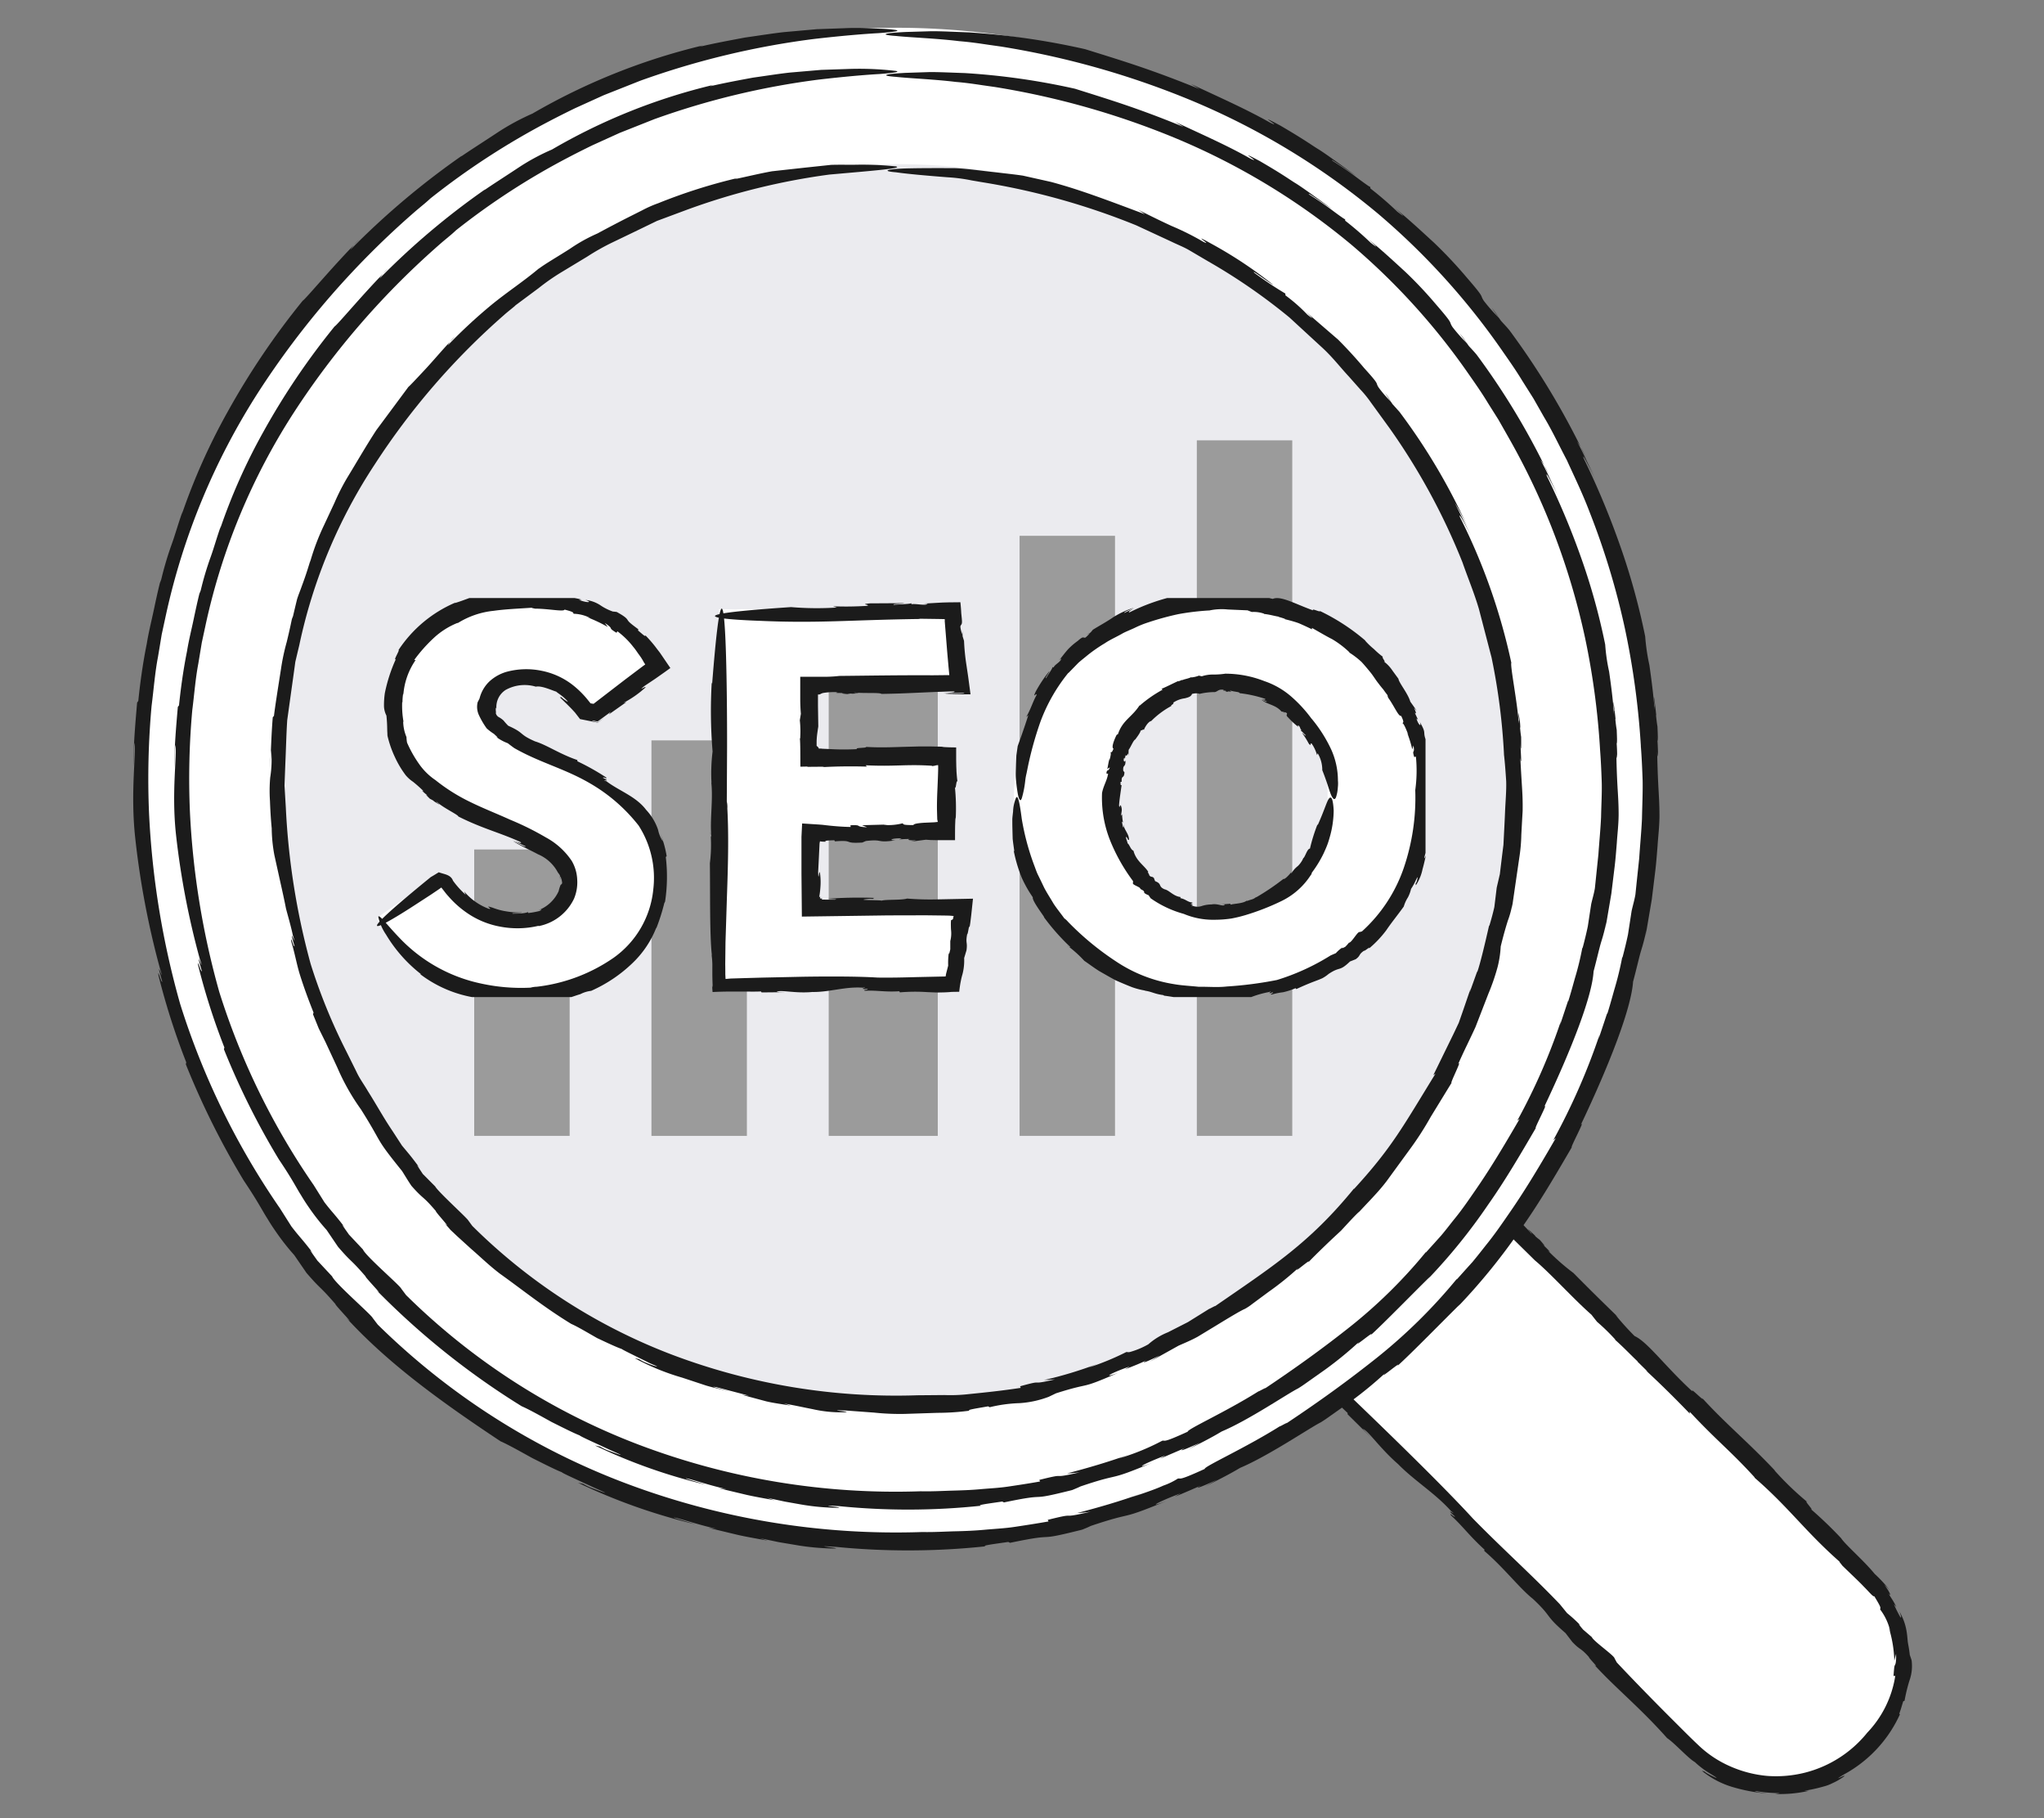 <svg xmlns="http://www.w3.org/2000/svg" xmlns:xlink="http://www.w3.org/1999/xlink" width="153.43" height="136.43" viewBox="0 0 153.43 136.43">
  <rect x="0" y="0" width="153.43" height="136.43" fill="#808080" stroke="none"/>
  <defs>
    <clipPath id="clip-path">
      <rect id="長方形_1174" data-name="長方形 1174" width="133.555" height="132.627" fill="none"/>
    </clipPath>
    <clipPath id="clip-path-2">
      <rect id="長方形_1173" data-name="長方形 1173" width="78.864" height="29.943" fill="none"/>
    </clipPath>
  </defs>
  <g id="グループ_737" data-name="グループ 737" transform="translate(-1082 -3544.5)">
    <rect id="長方形_1206" data-name="長方形 1206" width="153.43" height="136.43" transform="translate(1082 3544.5)" fill="none"/>
    <g id="グループ_736" data-name="グループ 736" transform="translate(1092 3546.5)">
      <g id="グループ_690" data-name="グループ 690" transform="translate(0)" clip-path="url(#clip-path)">
        <path id="パス_5714" data-name="パス 5714" d="M84.912,84h0a9.21,9.21,0,0,1,13.026,0l46.316,46.316a9.211,9.211,0,0,1-13.026,13.026L84.912,97.023a9.21,9.21,0,0,1,0-13.026" transform="translate(-14.276 -14.117)" fill="#fff"/>
        <path id="パス_5715" data-name="パス 5715" d="M112.321,94.819l.316.369c.007-.017-.069-.115-.316-.369" transform="translate(-19.503 -16.464)" fill="#1b1b1b"/>
        <path id="パス_5716" data-name="パス 5716" d="M106.178,121.877l-.088-.075a.589.589,0,0,0,.088.075" transform="translate(-18.421 -21.15)" fill="#1b1b1b"/>
        <path id="パス_5717" data-name="パス 5717" d="M127.318,112.036l-.018-.018-.1-.082Z" transform="translate(-22.088 -19.436)" fill="#1b1b1b"/>
        <path id="パス_5718" data-name="パス 5718" d="M101.979,89.115c4.557,4.623,5.648,5.968,10.458,10.674,2.259,2.28,4.71,4.672,6.944,6.875,1.151.954,2.914,2.911,4.243,4.074l.427.539a14.978,14.978,0,0,1,1.382,1.348l-.043-.011c.683.6,1.382,1.348,1.721,1.645l-.043-.011.787.772-.158-.111c1.164,1.073,2.319,2.223,3.315,3.259l-.017-.152c2.1,2.248,3.03,2.9,4.9,4.952l-.043-.011c2.657,2.3,3.795,4.038,6.518,6.422-.34-.3.1.171.059.162.584.576,1.247,1.186,1.647,1.611.433.431.688.772.786.721.6.979.435.828.439.992a4.244,4.244,0,0,1,.775,1.707,3.114,3.114,0,0,0-.14-.388,9.183,9.183,0,0,1,.427,2.522l.131-.515c.021.695-.051.78-.091.859s-.05.151-.1.8h.131a7.908,7.908,0,0,1-2.1,4.257,8.771,8.771,0,0,1-4.67,3,8.906,8.906,0,0,1-2.843.246,8.8,8.8,0,0,1-2.768-.714,8.151,8.151,0,0,1-2.372-1.569c-.714-.671-1.427-1.4-2.125-2.093-1.4-1.4-2.749-2.783-4.025-4.139l-.164-.3c0-.2-1.6-1.3-1.708-1.6l-.659-.567c-.154-.19-.5-.572-.17-.289a11.072,11.072,0,0,0-1.03-.945l-.545-.67c-2.186-2.282-4.205-4.062-6.532-6.437-2.7-2.952-8.129-8.15-11.26-11.145-4.455-4.155-9.064-9.562-13.642-13.8a3.5,3.5,0,0,0-.541-.483l-4.019-4.048s-.068-.074-.191-.212-.319-.323-.513-.594A8.743,8.743,0,0,1,82.7,90.1a9.088,9.088,0,0,1,.709-3.253,10.226,10.226,0,0,1,1.211-2.125c.337-.459.487-.71.306-.637a5.334,5.334,0,0,0-1.506,1.445A9.018,9.018,0,0,0,81.636,91.1l-.038-.147a8.7,8.7,0,0,0,3.2,6.692,26.057,26.057,0,0,0,2.273,2.388L87.015,100c1.45,1.244,2.688,2.86,4.079,4.066a1.284,1.284,0,0,1-.426-.326,21.579,21.579,0,0,1,2.278,2.341c2.28,2.239,5.4,5.428,6.97,6.751l-.121-.077c.909.74,1.08,1.055,2.045,1.935.04.06.1.131.085.125.983.816,2.636,2.61,3.4,3.3l0,.1,1.8,1.778-.657-.68c.374.088,1.264,1.444,2.654,2.648,1.2,1.232,2.76,2.166,3.952,3.5.669.535-.639-.421.312.427-.045.1-.467-.374-.3-.083.918.848,1.372,1.525,2.511,2.563l-.014.1c1.527,1.314,2.6,2.757,3.651,3.6,1.513,1.416.81,1.154,2.449,2.567l.515.672c.64.665.564.371,1.249,1.133-.094,0,.875.954.4.577,1.561,1.716,3.436,3.216,5.462,5.5.56.37,1.584,1.519,2.084,1.8a6.639,6.639,0,0,0,1.149.865c.493.3.781.5-.05.081-.142-.073-.385-.217-.352-.232l-.225-.064a6.581,6.581,0,0,0,2.343,1.231,12.536,12.536,0,0,0,2.581.478c-.545-.074-1.263-.194-.773-.172a10.027,10.027,0,0,0,1.7.138,2.794,2.794,0,0,1-.357.065,9.654,9.654,0,0,0,2.553-.238l-.362,0a12.123,12.123,0,0,0,1.464-.323,3.15,3.15,0,0,0,.667-.253,4.531,4.531,0,0,0,.792-.453c.518-.377-1.077.493.047-.19a9.7,9.7,0,0,0,4.229-4.55c-.087.073-.065-.021,0-.2s.144-.463.232-.745l.1-.04a12.556,12.556,0,0,1,.367-1.513,3.2,3.2,0,0,0,.158-1.544,2,2,0,0,1,.06.2c-.055-.2-.13-.4-.194-.6-.05-.507-.137-.82-.157-1.052s-.033-.377-.055-.526a4.3,4.3,0,0,0-.567-1.666c.167.413.15.53.065.409a9.515,9.515,0,0,1-.48-.959l.188.215c-.258-.546-.416-.687-.6-1.043.2.3.231.081-.307-.633a5.424,5.424,0,0,1,.424.437,9.614,9.614,0,0,0-1.145-1.248c-.807-.992-2.238-2.225-2.514-2.673a30.5,30.5,0,0,0-2.319-2.223c.426.317-.573-.722-.219-.495a22.417,22.417,0,0,1-2.5-2.412l.114.1c-2.027-2.159-3.67-3.488-5.468-5.447.018.153-.937-.876-.778-.545-2.028-1.858-3.367-3.719-4.336-4.153a20.712,20.712,0,0,1-1.428-1.581l.225.2c-1.678-1.635-2.162-2.113-3.386-3.349a16.954,16.954,0,0,1-1.931-1.692c.4.307-.054-.134-.465-.545.27.255.37.319-.137-.255a4,4,0,0,1-.336-.272c0-.008-.019-.033,0-.027-.7-.669-.6-.535-.288-.209-.024-.008-.007.028.078.14-.65-.777-1.992-1.983-1.994-2.154-2.085-2.046-3.649-3.435-5.4-5.122-.15-.237.291.126.807.609l-1.235-1.2c.073-.052.736.664,1.125,1.027-1.351-1.554-3.095-2.892-4.7-4.688l-.4-.3-.093-.11a3.722,3.722,0,0,1-.7-.559c-.186-.3.143-.109-.7-.949-.613-.719-1.92-1.868-2.822-2.71.461.479.278.358.057.174-.423-.42-.612-.716-.96-1.019l.033-.114c.1.236-1.176-1.026-1.362-1.152-.186-.294.7.607.847.671l-2.545-2.525c-.958-.846.094.233-.4-.133a15.648,15.648,0,0,0-2.782-2.239l.313.292A11.371,11.371,0,0,0,91.661,81.1a8.915,8.915,0,0,0-4.481,1.238A7.435,7.435,0,0,0,85.3,83.911c-.659.788-.523.842-.064.487a13.476,13.476,0,0,1,1.985-1.272c.372-.2.739-.325,1-.434l.437-.138a8.956,8.956,0,0,1,6.936.783,5.705,5.705,0,0,1,.721.46,6.014,6.014,0,0,1,.69.547c.455.385.963.9,1.478,1.385l3.5,3.385" transform="translate(-14.169 -14.082)" fill="#1b1b1b"/>
        <path id="パス_5719" data-name="パス 5719" d="M57.355.1A56.8,56.8,0,1,1,.554,56.9,56.8,56.8,0,0,1,57.355.1" transform="translate(-0.096 -0.017)" fill="#fff"/>
        <path id="パス_5720" data-name="パス 5720" d="M123.4,25.538l.54.75a5.24,5.24,0,0,0-.54-.75" transform="translate(-21.428 -4.434)" fill="#1b1b1b"/>
        <path id="パス_5721" data-name="パス 5721" d="M2.423,50.46c.017-.07.036-.15.051-.213-.039.15-.05.2-.051.213" transform="translate(-0.421 -8.725)" fill="#1b1b1b"/>
        <path id="パス_5722" data-name="パス 5722" d="M136.955,65.545c0-.02,0-.034,0-.048-.007-.075-.008-.166-.02-.233.013.093.013.188.021.281" transform="translate(-23.777 -11.332)" fill="#1b1b1b"/>
        <path id="パス_5723" data-name="パス 5723" d="M93.387,14.011a53.315,53.315,0,0,1,9.248,10.145c.555.8,1.12,1.588,1.643,2.455l.828,1.311.809,1.422c.581.964,1.089,2.052,1.7,3.21.54,1.192,1.168,2.468,1.722,3.932a56.4,56.4,0,0,1,2.643,8.74,59.84,59.84,0,0,1,1.2,8.957c.052.692.091,1.519.122,2.42.016.9-.031,1.877-.05,2.869-.045.992-.146,1.995-.207,2.958-.1.957-.2,1.87-.283,2.7-.069.42-.193.83-.286,1.244-.087.564-.18,1.172-.274,1.778-.126.6-.274,1.2-.421,1.752l-.007-.075a23.57,23.57,0,0,1-.6,2.465c-.214.764-.4,1.426-.531,1.825v-.074l-.65,1.949.083-.345a48.89,48.89,0,0,1-3.478,7.93l.186-.152c-1.435,2.484-2.46,4.153-3.539,5.7-.536.778-1.062,1.544-1.7,2.33-.316.4-.64.816-1,1.249-.377.418-.778.864-1.211,1.347l.028-.069a40.4,40.4,0,0,1-6.024,5.94c-2.046,1.625-4.168,3.183-6.983,5.049.7-.47-.331.149-.291.083-2.633,1.654-5.671,3.006-5.637,3.2-2.068.943-1.727.663-2.02.726a5.077,5.077,0,0,1-1.078.522c-.65.3-1.541.587-2.378.878l.763-.292c-1.592.575-3.22,1.048-4.859,1.475q.507-.028,1.007-.1c-2.63.611-.711-.017-3.215.611l.058.119c-.919.163-1.748.289-2.525.406s-1.516.148-2.245.216-1.457.1-2.227.117-1.579.074-2.479.055a57.5,57.5,0,0,1-22.4-3.71A53.37,53.37,0,0,1,18.354,97.422l-.377-.493c-.112-.259-2.827-2.6-3.047-3.124L13.823,92.62c-.262-.374-.833-1.145-.31-.531-.91-1.187-.983-1.177-1.64-2.034L11.015,88.7A56.892,56.892,0,0,1,3.524,73.362,63.446,63.446,0,0,1,1.187,59.03a60.633,60.633,0,0,1,.192-8.039c.163-1.276.256-2.518.479-3.672.1-.579.19-1.142.28-1.685l.336-1.551A51.1,51.1,0,0,1,9.366,27.489a63.724,63.724,0,0,1,11.916-13.7l.631-.526c.222-.188.4-.355.4-.355a56.221,56.221,0,0,1,8.932-5.8s.714-.379,1.916-.965l2.156-.978,2.745-1.087A61.367,61.367,0,0,1,51.147.939C53.142.71,54.839.566,55.955.507,57.069.421,57.6.351,57.26.274a10.017,10.017,0,0,0-1.2-.1c-.643-.02-1.544-.092-2.73-.035L51.32.21,48.859.429c-.9.1-1.873.26-2.937.408-1.054.2-2.2.407-3.417.692l.251-.1A47.45,47.45,0,0,0,29.969,6.544,17.79,17.79,0,0,0,27.444,7.9c-1.1.728-2.288,1.483-2.858,1.884l.1-.089A59.252,59.252,0,0,0,16.3,16.771,3.454,3.454,0,0,1,16.966,16c-1.816,1.8-4.046,4.491-4.238,4.581a57.154,57.154,0,0,0-5.647,8.353,46.936,46.936,0,0,0-3.438,7.7l.069-.26c-.37,1.05-.556,1.747-.811,2.454a24.927,24.927,0,0,0-.795,2.663,2.771,2.771,0,0,1-.1.265c-.15.588-.307,1.315-.474,2.1s-.38,1.631-.515,2.475C.675,48.01.48,49.649.381,50.623l-.088.118c-.138,1.6-.278,3.2-.283,4.814.025-.6.031-1.2.071-1.8.178.627-.312,3.646.068,7.137a63.244,63.244,0,0,0,1.863,9.823c.474,1.543-.5-1.338.172.978-.088.106-.359-1.072-.284-.449a53.159,53.159,0,0,0,2.081,6.5l-.033.141A59.927,59.927,0,0,0,8.3,86.616c1.1,1.638,1.381,2.244,1.751,2.82.177.293.36.588.657,1.014a17.572,17.572,0,0,0,1.382,1.761L13,93.536c1.151,1.338.911.884,2.189,2.359-.134-.039,1.665,1.827.827,1.045,3.011,3.267,6.7,6.02,11.554,9.239.586.256,1.5.773,2.384,1.261.9.452,1.769.889,2.212,1.059.048.08,1.393.673,2.333,1.115.948.423,1.506.665-.04.087a4.12,4.12,0,0,1-.678-.322l-.393-.088a43.927,43.927,0,0,0,8.8,3.116c-.933-.293-2.184-.64-1.333-.457.982.274,1.952.591,2.95.8l-.637-.077,2.218.532c.742.168,1.493.288,2.24.435l-.6-.193,1.422.3,1.192.2a18.175,18.175,0,0,0,2.861.278c1.14.02-2.1-.274.252-.121a55.19,55.19,0,0,0,11.235-.043c-.364-.05.653-.175,1.695-.327l.133.066c3.957-.827,1.508-.006,5.409-.987l-.332.136c.331-.14.666-.258.989-.418,3.429-1.155,1.948-.326,5.669-1.868-1.482.573-.755.111,1.068-.578l-.431.255c1-.416,1.327-.562,1.985-.853-.569.3-.264.246,1.18-.421l-.932.531c.894-.462,1.8-.9,2.658-1.418,2.149-.91,5.2-2.984,6.055-3.417,0,0,.269-.159.664-.445l1.506-1.064a30,30,0,0,0,2.707-2.22c-.711.716,1.392-1.066.857-.484.975-.863,3.647-3.6,4.743-4.671l-.193.217a45.875,45.875,0,0,0,4.786-5.908c1.356-1.921,2.506-3.887,3.787-6.084-.189.161,1.08-2.2.669-1.668,2.249-4.731,3.793-8.811,3.923-10.738.307-1.15.452-1.841.616-2.381a13.992,13.992,0,0,0,.392-1.549l-.08.564c.188-1.1.341-2.009.476-2.8.1-.8.181-1.477.26-2.12s.122-1.256.176-1.912c.038-.658.132-1.357.143-2.187,0-1.659-.117-1.92-.172-4.88.079.956.087-.256-.022-1.361.064.706.107.924.043-.533-.037-.2-.074-.518-.107-.813,0-.012,0-.07.014-.041-.194-1.842-.221-1.515-.108-.663-.016-.041-.019.031-.02.3-.055-.959-.226-2.288-.387-3.4a15.422,15.422,0,0,1-.313-2.139,51.033,51.033,0,0,0-2.006-7.16,60.3,60.3,0,0,0-2.61-6.2c-.159-.5.336.461.912,1.678-.464-.992-.893-2-1.421-2.963a4.51,4.51,0,0,1,.546.936l.758,1.655a57.529,57.529,0,0,0-6.365-10.918c-.2-.249-.425-.474-.635-.712l-.16-.222a13.223,13.223,0,0,1-1.124-1.269c-.359-.542.169-.079-1.322-1.8a34,34,0,0,0-2.414-2.565c-.992-.912-2.03-1.873-2.949-2.607.949.84.611.6.182.268a26.307,26.307,0,0,0-2.016-1.739l-.021-.149c.145.176-.455-.261-1.134-.77s-1.487-1.027-1.665-1.136c-.487-.432,1.482.954,1.73,1.1-1.844-1.335-2.31-1.666-2.788-1.973-.491-.288-.935-.653-2.9-1.8-2.144-1.142.333.3-.718-.194C83.509,6.19,81.6,5.353,79.378,4.312l.673.4c-3.711-1.519-6.011-2.192-8.589-3A55.424,55.424,0,0,0,62.727.45c-1.1-.038-2.033-.09-2.812-.087l-1.9.056c-1.977.093-1.836.226-.757.3C58.323.832,60.3.9,62.008,1.11c.854.068,1.636.189,2.206.273l.929.131a63.724,63.724,0,0,1,14.2,4.01,54.657,54.657,0,0,1,14.044,8.488" transform="translate(0 -0.02)" fill="#1b1b1b"/>
        <path id="パス_5724" data-name="パス 5724" d="M58,3.816A53.73,53.73,0,1,1,4.269,57.547,53.731,53.731,0,0,1,58,3.816" transform="translate(-0.741 -0.663)" fill="#fff"/>
        <path id="パス_5725" data-name="パス 5725" d="M120.5,27.859l.51.711a4.589,4.589,0,0,0-.51-.711" transform="translate(-20.924 -4.837)" fill="#1b1b1b"/>
        <path id="パス_5726" data-name="パス 5726" d="M6.006,51.445c.016-.067.034-.142.049-.2-.037.142-.048.188-.049.2" transform="translate(-1.043 -8.898)" fill="#1b1b1b"/>
        <path id="パス_5727" data-name="パス 5727" d="M133.244,65.725c0-.019,0-.032,0-.045-.007-.071-.008-.156-.019-.221.012.088.013.178.02.266" transform="translate(-23.133 -11.366)" fill="#1b1b1b"/>
        <path id="パス_5728" data-name="パス 5728" d="M92.054,17.005a50.267,50.267,0,0,1,8.736,9.594c.524.752,1.057,1.5,1.551,2.321l.782,1.24.764,1.344a52.7,52.7,0,0,1,3.234,6.75,53.419,53.419,0,0,1,2.5,8.26,56.737,56.737,0,0,1,1.134,8.466c.051.654.089,1.435.119,2.287s-.029,1.775-.047,2.713c-.042.936-.138,1.885-.2,2.8-.094.9-.183,1.767-.265,2.548-.066.4-.185.784-.274,1.176-.082.534-.169,1.108-.256,1.68-.12.57-.259,1.137-.4,1.656l-.007-.071a21.679,21.679,0,0,1-.568,2.33c-.2.723-.376,1.349-.5,1.725v-.07l-.613,1.844.076-.327a45.74,45.74,0,0,1-3.286,7.5l.181-.142c-1.359,2.348-2.328,3.925-3.347,5.393-.507.735-1,1.459-1.611,2.2-.3.376-.6.772-.947,1.181l-1.146,1.272.026-.065A37.615,37.615,0,0,1,92,98.222c-1.936,1.535-3.943,3-6.6,4.774.659-.445-.315.139-.278.076-2.488,1.565-5.36,2.844-5.323,3.035-1.955.892-1.634.624-1.913.679a17.542,17.542,0,0,1-3.266,1.33l.721-.278c-1.506.545-3.044.992-4.594,1.4q.481-.022.954-.084c-2.487.576-.674-.026-3.041.57l.056.119c-.869.155-1.653.273-2.388.382s-1.435.137-2.124.2-1.378.086-2.106.106-1.492.067-2.344.047a54.412,54.412,0,0,1-21.173-3.5A50.292,50.292,0,0,1,21.125,95.854l-.352-.469c-.1-.251-2.68-2.454-2.883-2.951L16.84,91.316c-.246-.355-.785-1.085-.289-.506-.86-1.122-.93-1.111-1.553-1.92L14.191,87.6A53.834,53.834,0,0,1,7.106,73.11,60.359,60.359,0,0,1,4.9,59.56a57.447,57.447,0,0,1,.178-7.6c.154-1.206.241-2.38.45-3.472l.264-1.593.316-1.466a48.051,48.051,0,0,1,6.519-15.687A60.655,60.655,0,0,1,23.894,16.791l.6-.5c.21-.178.374-.337.374-.337a53.217,53.217,0,0,1,8.445-5.477s.674-.359,1.811-.913l2.039-.925,2.594-1.028A58.156,58.156,0,0,1,52.125,4.638c1.886-.219,3.491-.359,4.547-.416,1.054-.084,1.557-.155,1.234-.231a23.648,23.648,0,0,0-3.721-.143l-1.9.063-2.33.2c-.85.091-1.772.242-2.779.381-1,.186-2.081.382-3.235.65l.237-.1a44.482,44.482,0,0,0-12.1,4.846,16.117,16.117,0,0,0-2.391,1.277c-1.039.69-2.164,1.406-2.7,1.784l.093-.086a56.187,56.187,0,0,0-7.936,6.7,3.138,3.138,0,0,1,.628-.733c-1.718,1.707-3.827,4.254-4.012,4.335a54.113,54.113,0,0,0-5.345,7.907,43.992,43.992,0,0,0-3.248,7.291l.064-.247c-.347.995-.523,1.654-.764,2.325a23.1,23.1,0,0,0-.752,2.52,2.549,2.549,0,0,1-.1.25c-.14.556-.289,1.245-.447,1.992s-.359,1.544-.486,2.343c-.32,1.585-.506,3.137-.6,4.058l-.088.111c-.131,1.516-.263,3.034-.268,4.556.024-.568.03-1.137.069-1.7.18.594-.3,3.451.064,6.755a60.14,60.14,0,0,0,1.781,9.292c.452,1.459-.482-1.264.157.926-.088.1-.343-1.012-.276-.422a50.055,50.055,0,0,0,1.967,6.15l-.035.136a56.764,56.764,0,0,0,4.125,8.264c1.044,1.549,1.306,2.125,1.654,2.671.167.278.339.558.619.961a16.363,16.363,0,0,0,1.311,1.665l.854,1.259c1.088,1.267.867.832,2.075,2.23-.13-.035,1.573,1.731.778.992A58.062,58.062,0,0,0,29.8,104.195c.557.24,1.423.727,2.26,1.189.855.427,1.675.841,2.095,1,.045.078,1.318.638,2.207,1.058.9.4,1.425.631-.04.087a3.845,3.845,0,0,1-.641-.306l-.374-.081a41.126,41.126,0,0,0,8.335,2.948c-.883-.278-2.067-.607-1.26-.436.929.259,1.848.559,2.792.759l-.6-.069,2.1.5c.7.159,1.413.274,2.12.412l-.571-.188,1.345.287,1.128.2a16.684,16.684,0,0,0,2.708.262c1.079.016-1.982-.264.24-.122a51.989,51.989,0,0,0,10.635-.031c-.345-.052.617-.17,1.6-.316l.127.067c3.745-.789,1.43,0,5.121-.93l-.313.131c.312-.136.629-.25.934-.4,3.243-1.1,1.847-.3,5.365-1.771-1.4.543-.717.1,1.009-.554l-.406.245,1.878-.808c-.538.29-.248.239,1.119-.394l-.88.507c.845-.439,1.7-.855,2.513-1.349,2.036-.856,4.923-2.825,5.734-3.23,0,0,.255-.15.628-.42l1.425-1.007a27.51,27.51,0,0,0,2.56-2.1c-.67.681,1.321-1,.817-.45.921-.821,3.447-3.413,4.489-4.424l-.182.206a42.872,42.872,0,0,0,4.529-5.593c1.283-1.82,2.371-3.681,3.586-5.76-.183.15,1.021-2.087.626-1.582,2.123-4.48,3.6-8.336,3.706-10.165.289-1.089.428-1.743.584-2.253a13.031,13.031,0,0,0,.375-1.466l-.075.534c.177-1.044.322-1.9.45-2.651.092-.754.171-1.4.245-2.007s.116-1.189.167-1.81c.036-.622.125-1.284.135-2.071,0-1.57-.121-1.816-.171-4.617.079.9.085-.243-.018-1.289.062.668.1.875.045-.5-.036-.193-.073-.49-.1-.769,0-.012,0-.067.014-.04-.184-1.744-.212-1.433-.1-.626-.015-.04-.019.03-.021.282-.05-.907-.212-2.165-.364-3.221a13.723,13.723,0,0,1-.293-2.025,48.176,48.176,0,0,0-1.9-6.775,57.457,57.457,0,0,0-2.475-5.863c-.147-.475.324.434.87,1.584-.44-.939-.846-1.893-1.346-2.8a4.011,4.011,0,0,1,.521.884c.235.512.517,1.129.717,1.567a54.4,54.4,0,0,0-6.024-10.333c-.188-.235-.4-.448-.6-.672l-.15-.211a11.809,11.809,0,0,1-1.068-1.2c-.338-.516.167-.081-1.244-1.706a30.938,30.938,0,0,0-2.284-2.427c-.94-.863-1.923-1.771-2.795-2.465.9.795.577.573.169.257a24.72,24.72,0,0,0-1.906-1.648l-.017-.145c.136.169-.432-.244-1.076-.725s-1.407-.97-1.578-1.073c-.458-.412,1.4.9,1.641,1.032-1.746-1.264-2.187-1.576-2.639-1.867-.464-.273-.884-.618-2.748-1.7-2.031-1.077.312.293-.685-.174-1.763-1-3.573-1.784-5.672-2.772l.634.383C75.954,6.738,73.779,6.1,71.341,5.327a52.287,52.287,0,0,0-8.264-1.176c-1.044-.034-1.923-.08-2.66-.075l-1.8.059c-1.868.1-1.736.226-.716.3,1.007.112,2.88.182,4.49.38.807.064,1.546.181,2.085.26l.878.125A60.646,60.646,0,0,1,78.775,8.991a51.6,51.6,0,0,1,13.28,8.015" transform="translate(-0.645 -0.667)" fill="#1b1b1b"/>
        <path id="パス_5729" data-name="パス 5729" d="M59.505,12.485A46.566,46.566,0,1,1,12.939,59.051,46.566,46.566,0,0,1,59.505,12.485" transform="translate(-2.247 -2.168)" fill="#ebebef"/>
        <path id="パス_5730" data-name="パス 5730" d="M113.72,33.286l.424.631a3.47,3.47,0,0,0-.424-.631" transform="translate(-19.746 -5.78)" fill="#1b1b1b"/>
        <path id="パス_5731" data-name="パス 5731" d="M14.414,53.754c.012-.059.026-.124.036-.177a1.431,1.431,0,0,0-.036.177" transform="translate(-2.503 -9.303)" fill="#1b1b1b"/>
        <path id="パス_5732" data-name="パス 5732" d="M124.516,66.15c0-.017,0-.028,0-.039-.007-.063-.014-.134-.02-.191Z" transform="translate(-21.617 -11.446)" fill="#1b1b1b"/>
        <path id="パス_5733" data-name="パス 5733" d="M88.939,24l2.5,2.3c.762.707,1.344,1.471,1.957,2.127l.869.98a8.336,8.336,0,0,1,.786.968l1.41,1.941a48.417,48.417,0,0,1,5.47,10.067c.4,1.153.883,2.3,1.233,3.495.315,1.208.632,2.425.948,3.638a47.3,47.3,0,0,1,.937,7.319c.064.564.116,1.239.162,1.975.021.735-.056,1.533-.088,2.343s-.08,1.632-.118,2.421c-.1.778-.188,1.521-.27,2.2l-.236,1.016c-.057.466-.117.964-.178,1.46-.111.491-.246.977-.381,1.423l-.008-.062c-.306,1.346-.664,2.868-.894,3.515l0-.061-.568,1.58.068-.282-.589,1.718-.3.855-.386.815L99.74,80.866l.164-.118c-2.454,3.984-3.26,5.543-6.126,8.667l.021-.059c-3.4,4.164-6.12,5.854-10.629,8.974.572-.383-.278.111-.242.062l-1.606,1-1.506.767a5.033,5.033,0,0,0-1.467.9,6.172,6.172,0,0,1-1.367.574c-.174.039-.162,0-.289.007a19.982,19.982,0,0,1-2.821,1.163l.616-.259a30.392,30.392,0,0,1-3.973,1.2l.83-.053c-2.152.507-.589-.045-2.625.519l.052.119c-1.512.227-2.721.349-3.911.469a12.141,12.141,0,0,1-1.823.069l-2.03.017A47.51,47.51,0,0,1,42.7,101.877a42.932,42.932,0,0,1-15.094-9.7l-.3-.407c-.1-.2-2.276-2.16-2.487-2.558l-.936-.941c-.2-.314-.651-.959-.232-.451-.727-.983-.763-.992-1.325-1.673l-.715-1.1c-.678-1-1.23-2.02-1.843-2.983-.284-.493-.629-.95-.864-1.464l-.753-1.517a42.471,42.471,0,0,1-2.68-6.564A54.048,54.048,0,0,1,13.607,60.8l-.1-1.67q.032-.834.063-1.662c.05-1.1.073-2.191.14-3.24.145-1.042.285-2.049.418-3q.1-.714.191-1.384.155-.656.3-1.262a39.421,39.421,0,0,1,5.66-13.552,53.686,53.686,0,0,1,9.715-11.22c.227-.211.866-.7.844-.715l1.749-1.3a16.316,16.316,0,0,1,1.79-1.24l1.866-1.128a17.047,17.047,0,0,1,1.9-1.068l1.58-.76,1.743-.844,2.262-.842A50.459,50.459,0,0,1,54.41,13.277c3.267-.289,5.558-.468,5-.612a25.191,25.191,0,0,0-3.224-.122c-.488,0-1.037-.013-1.649.006l-2.015.214L50.1,13.03c-.866.155-1.792.379-2.8.593l.206-.084a41.129,41.129,0,0,0-5.946,1.889,8.813,8.813,0,0,0-1.208.534l-1.14.573c-.749.382-1.479.765-2.219,1.165a12.383,12.383,0,0,0-2.054,1.143c-.911.584-1.915,1.162-2.366,1.516l.078-.078c-1.14.971-2.431,1.809-3.609,2.774a39.4,39.4,0,0,0-3.278,3.04,2.059,2.059,0,0,1,.536-.645c-.745.738-1.535,1.7-2.217,2.431s-1.2,1.283-1.272,1.326L20.4,32.456c-.772,1.182-1.493,2.439-2.217,3.624a16.64,16.64,0,0,0-.917,1.811c-.277.593-.543,1.164-.793,1.7a17.345,17.345,0,0,0-1.064,2.831l.047-.217c-.259.879-.457,1.435-.672,2.014-.1.291-.227.583-.336.932-.086.355-.183.757-.3,1.257a1.85,1.85,0,0,1-.085.218c-.1.489-.232,1.085-.389,1.728a16.239,16.239,0,0,0-.431,2.028c-.216,1.385-.432,2.724-.528,3.52l-.089.1c-.112,1.314-.136,2.637-.208,3.954l.09-1.478a8.418,8.418,0,0,1-.074,2.046,11.283,11.283,0,0,0-.018,1.759c.023.644.062,1.337.131,2.052a11.519,11.519,0,0,0,.2,2.015l.443,2.006c.15.669.3,1.34.431,2.015.177.666.373,1.33.516,2.007.421,1.258-.439-1.091.124.807-.085.091-.294-.879-.249-.364.282.933.407,1.729.664,2.545s.565,1.678,1.012,2.8l-.043.122c.15.369.294.726.435,1.076l.5,1.008.894,1.922a16.674,16.674,0,0,0,1.778,3.145c1.725,2.738.949,1.982,3.077,4.614.236.371.46.754.709,1.117.961,1.086.8.679,1.839,1.9-.118-.025,1.325,1.54.644.891l.45.517.5.471,1.032.938c.711.613,1.4,1.29,2.193,1.887,1.625,1.156,3.28,2.5,5.333,3.753.483.21,1.222.654,1.942,1.064.752.353,1.473.694,1.844.816.045.055,1.131.581,1.9.961.376.2.7.3.751.343.059.02-.169.014-.791-.256a2.894,2.894,0,0,1-.55-.281L39.8,102.1a17.62,17.62,0,0,0,3.564,1.462l1.778.588c.606.183,1.244.306,1.9.489-.771-.226-1.806-.486-1.1-.361l2.43.637-.523-.064,1.811.486c.607.145,1.23.214,1.845.326l-.5-.161c.9.159,1.508.3,2.147.423a9.551,9.551,0,0,0,2.349.236c.939-.019-1.722-.2.209-.129l2.031.15a18.449,18.449,0,0,0,2.326.1l2.458-.08a18.368,18.368,0,0,0,2.415-.164c-.3-.05.533-.174,1.386-.323l.112.066a10.864,10.864,0,0,1,2.249-.307,7.468,7.468,0,0,0,2.2-.481l-.269.128.8-.384c2.832-.9,1.617-.208,4.655-1.535-1.221.461-.639.04.877-.477l-.352.214c.826-.327,1.1-.432,1.634-.689-.459.268-.207.227.967-.352l-.75.471,2.166-1.206c.436-.194.944-.4,1.439-.673l1.446-.877c.933-.569,1.746-1.062,2.112-1.22a4.058,4.058,0,0,0,.544-.366l1.216-.9a22.305,22.305,0,0,0,2.239-1.8c-.563.613,1.133-.887.715-.386.366-.391,1.12-1.128,1.9-1.865l.589-.547.52-.563c.332-.358.633-.669.862-.887l-.153.183c.786-.859,1.564-1.617,2.186-2.44l1.756-2.407a23.121,23.121,0,0,0,1.56-2.425l1.57-2.563c-.167.126.837-1.836.492-1.4.433-.987.9-1.9,1.3-2.781l.965-2.491a15.832,15.832,0,0,0,.7-2.035A7.956,7.956,0,0,0,104.8,71.2c.234-.949.4-1.506.54-1.947a6.63,6.63,0,0,0,.337-1.268l-.051.466c.264-1.818.435-2.991.589-4.046a12.07,12.07,0,0,0,.131-1.571c.029-.54.06-1.116.1-1.8.017-1.362-.056-1.575-.173-4,.11.783.047-.21,0-1.119.04.58.075.759.061-.439-.031-.167-.057-.426-.08-.669,0-.011.007-.059.016-.035a4.965,4.965,0,0,0-.148-1.1,3.668,3.668,0,0,0,.062.555c-.015-.034-.017.026-.029.246-.1-1.573-.656-4.343-.558-4.555a45.483,45.483,0,0,0-3.859-10.939c-.129-.411.3.365.806,1.351l-1.191-2.421a18.668,18.668,0,0,1,1.1,2.116A45.778,45.778,0,0,0,97.2,31.084l-.524-.583-.126-.187a8.955,8.955,0,0,1-.91-1.051c-.291-.449.164-.087-1.093-1.468-.473-.566-1.172-1.352-1.953-2.133l-2.449-2.113c.762.709.484.515.136.235a12.377,12.377,0,0,0-1.64-1.442l-.007-.136a26.739,26.739,0,0,1-2.314-1.544c-.381-.381,1.195.811,1.417.9a32.185,32.185,0,0,0-4.666-3.1c-1.743-.967.259.273-.6-.142a20.222,20.222,0,0,0-2.361-1.179c-.816-.375-1.65-.786-2.55-1.238.185.107.36.237.54.355-3.075-1.155-4.912-1.849-7.052-2.428l-2.116-.473c-.673-.1-1.313-.162-1.909-.236-1.2-.126-2.229-.282-3.131-.324-1.811-.012-3.055,0-3.863.023-1.617.069-1.5.22-.619.287.87.126,2.486.267,3.881.374a12.6,12.6,0,0,1,1.8.236l.755.129a53.234,53.234,0,0,1,11.6,3.243l2.642,1.225c.448.221.93.4,1.376.667l1.378.81A43.916,43.916,0,0,1,88.939,24" transform="translate(-2.151 -2.177)" fill="#1b1b1b"/>
        <rect id="長方形_1168" data-name="長方形 1168" width="7.164" height="21.492" transform="translate(25.596 61.748)" fill="#9b9b9b"/>
        <rect id="長方形_1169" data-name="長方形 1169" width="7.164" height="52.195" transform="translate(79.838 31.045)" fill="#9b9b9b"/>
        <rect id="長方形_1170" data-name="長方形 1170" width="8.188" height="38.891" transform="translate(52.205 44.35)" fill="#9b9b9b"/>
        <rect id="長方形_1171" data-name="長方形 1171" width="7.164" height="45.031" transform="translate(66.533 38.209)" fill="#9b9b9b"/>
        <rect id="長方形_1172" data-name="長方形 1172" width="7.164" height="29.68" transform="translate(38.9 53.561)" fill="#9b9b9b"/>
        <g id="グループ_689" data-name="グループ 689" transform="translate(18.141 42.881)" style="isolation: isolate">
          <g id="グループ_688" data-name="グループ 688">
            <g id="グループ_687" data-name="グループ 687" clip-path="url(#clip-path-2)">
              <path id="パス_5734" data-name="パス 5734" d="M22.088,75.941,26.8,72.628l.719.2a6.109,6.109,0,0,0,5.389,3.153c2.075,0,3.472-1.157,3.472-2.634,0-1.557-.918-2.474-5.748-4.51-5.388-2.234-7.344-4.71-7.344-8.821,0-4.51,4.151-8.023,9.978-8.023a11.478,11.478,0,0,1,9.939,5.03l-4.67,3.472-.718-.16a5.259,5.259,0,0,0-4.51-2.554c-1.877,0-2.914.959-2.914,2.235,0,1.238.6,1.876,5.628,4.071,5.589,2.436,7.465,4.951,7.465,8.622,0,5.15-4.39,9.061-10.538,9.061a12.169,12.169,0,0,1-10.857-5.827" transform="translate(-21.976 -51.908)" fill="#fff"/>
              <path id="パス_5735" data-name="パス 5735" d="M38.776,77.438a1.931,1.931,0,0,0-.007-.269c-.016.008-.01.073.007.269" transform="translate(-24.871 -56.28)" fill="#1b1b1b"/>
              <path id="パス_5736" data-name="パス 5736" d="M48.311,79.473l-.013.082a.312.312,0,0,0,.013-.082" transform="translate(-26.527 -56.68)" fill="#1b1b1b"/>
              <path id="パス_5737" data-name="パス 5737" d="M27.443,68.416l.012.01.068.041Z" transform="translate(-22.906 -54.76)" fill="#1b1b1b"/>
              <path id="パス_5738" data-name="パス 5738" d="M34.272,76.382a3.723,3.723,0,0,0,2.659-2.055,3.18,3.18,0,0,0,.24-1.466,2.994,2.994,0,0,0-.412-1.378,5.446,5.446,0,0,0-1.937-1.756A21.384,21.384,0,0,0,32.147,68.4c-1.021-.464-2.037-.857-3-1.332a13.622,13.622,0,0,1-2.615-1.643A4.706,4.706,0,0,1,25.3,64.21a8.9,8.9,0,0,1-.9-1.6,3.1,3.1,0,0,1-.045-.421,3.132,3.132,0,0,1-.245-1.16l.025.021a6.78,6.78,0,0,1-.1-1.484l.021.024a4.275,4.275,0,0,1,.052-.666l.012.117a5.269,5.269,0,0,1,.928-2.634l-.117.012a11.463,11.463,0,0,1,1.481-1.668A5.76,5.76,0,0,1,28.2,53.622l-.012.031a6.291,6.291,0,0,1,2.72-.934c.892-.125,1.79-.159,2.963-.237-.293.023.123.053.1.075,1.078,0,2.192.255,2.253.071.764.2.606.217.684.313a2.932,2.932,0,0,1,1.25.321l-.274-.075a10.834,10.834,0,0,1,1.585.748l-.225-.3c.789.517.114.274.879.734l.066-.112a6.107,6.107,0,0,1,1.194,1.173c.167.192.3.412.459.623a4.132,4.132,0,0,1,.346.554l.058.086c.023.029.046.058,0,.075l-.206.152-1.287.97L38.4,59.7l-.193-.031c-.041.007-.06-.044-.088-.074l-.154-.192a6.982,6.982,0,0,0-.964-.983,5.551,5.551,0,0,0-2.468-1.193,5.674,5.674,0,0,0-2.691.079,3.238,3.238,0,0,0-1.252.706,2.652,2.652,0,0,0-.75,1.291l-.14.274a1.482,1.482,0,0,0,.1.982,6.138,6.138,0,0,0,.574.98,4,4,0,0,0,.555.42c.13.134.429.369.147.212a3.439,3.439,0,0,0,.888.487c.16.127.323.248.487.365,1.913,1.091,3.729,1.517,5.618,2.607a12.677,12.677,0,0,1,3.719,3.212,7.271,7.271,0,0,1,1.095,4.785,7.139,7.139,0,0,1-2.993,5.141,12.674,12.674,0,0,1-5.754,2.163,1.931,1.931,0,0,0-.464.068A14.031,14.031,0,0,1,30,80.7a11.8,11.8,0,0,1-6.2-3.469c-.967-1.007-1.542-1.823-1.559-1.526a3.9,3.9,0,0,0,.579,1.31A10.8,10.8,0,0,0,25.464,80l-.1-.03a9.19,9.19,0,0,0,4.719,1.851c.2.264,1.78.279,2.283.331l-.049.015a15.279,15.279,0,0,0,4.025-.4.665.665,0,0,1-.354.146c.468-.089.994-.3,1.429-.429a2.291,2.291,0,0,1,.8-.244,10.743,10.743,0,0,0,3.143-2.12,7.39,7.39,0,0,0,1.758-2.648l-.019.1a14.9,14.9,0,0,0,.612-1.922c.028-.045.053-.107.056-.1a12.48,12.48,0,0,0,.055-3.357l.065-.058a7.678,7.678,0,0,0-.5-1.758,5.881,5.881,0,0,1,.217.65,2.472,2.472,0,0,1-.361-.874,4.133,4.133,0,0,0-.9-1.5c-.762-1.012-2.025-1.417-2.978-2.144-.544-.227.518.14-.26-.258.03-.106.382.159.234-.031a17.979,17.979,0,0,0-2.154-1.209l0-.092c-1.325-.447-2.3-1.137-3.175-1.4-1.266-.555-.744-.607-2.015-1.174a4.464,4.464,0,0,1-.347-.387,1.71,1.71,0,0,0-.357-.257.468.468,0,0,1-.232-.317c.034,0,0-.124,0-.243s.009-.22.05-.073a1.519,1.519,0,0,1,.683-1.406,2.931,2.931,0,0,1,2.275-.249c.421-.1,1.249.293,1.539.376.007.036.4.276.638.506s.362.368-.062.073c-.075-.047-.192-.149-.171-.158l-.145-.006c.323.32.624.6.919.911l.218.236.383.495,1.328.263.5-.372-.5.351c-.376-.093-.611-.155-.26-.116l.247.057.988-.723-.14.189,1.319-.93-.229.065a7.74,7.74,0,0,0,1.611-1.115c.283-.294-.668.355-.015-.164l.791-.529.7-.492.364-.262c.018-.024.091-.04.064-.071l-.062-.091-.126-.184-.519-.762c-.076-.118-.208-.278-.254-.34l-.171-.226a10.019,10.019,0,0,0-.733-.835c.028.162-.242-.113-.549-.363l.02-.092c-.615-.454-.712-.551-.793-.678s-.162-.254-.833-.622l.143.024c-.142-.027-.289-.041-.434-.055a4.067,4.067,0,0,1-.952-.483,2.516,2.516,0,0,0-1.111-.388c.566.18.2.254-.471,0l.2-.019c-.387-.115-.529-.1-.782-.186.24.025.155-.093-.429-.2.136-.007.274-.013.411-.009-.377-.041-.754-.065-1.129-.076A20.164,20.164,0,0,0,33,51.152s-.464-.006-.981.035a4.711,4.711,0,0,0-1.281.255c.356-.147-.662.024-.393-.121l-1.156.4c-.464.167-.935.348-1.22.421l.1-.057a9.637,9.637,0,0,0-4.31,3.577c.124-.027-.435.85-.2.683a11.757,11.757,0,0,0-.826,2.549,6.286,6.286,0,0,0-.064,1.007,1.692,1.692,0,0,0,.183.683c.088.878.031,1.056.093,1.521l-.058-.208a8,8,0,0,0,.6,1.8,7.4,7.4,0,0,0,.806,1.354,2.592,2.592,0,0,0,.558.5,10.7,10.7,0,0,1,.815.729c-.307-.19.027.113.355.361-.212-.155-.293-.188.1.188.072.032.174.093.271.144,0,.007.016.022,0,.022.576.37.489.283.235.1.019,0,0-.026-.064-.1.516.507,1.668,1.017,1.687,1.159,1.824.921,3.2,1.234,4.681,1.927.136.136-.226.015-.665-.161.353.154.7.316,1.044.482-.05.075-.608-.252-.94-.382.59.354,1.233.634,1.862.972a3,3,0,0,1,1.489,1.363,1.928,1.928,0,0,1,.155.222l.008.078c.04-.018.15.274.158.5-.034.1-.086.094-.121.149a2.722,2.722,0,0,0-.143.457A2.745,2.745,0,0,1,34.229,75.2c.38-.122.278-.04.121.045a6.349,6.349,0,0,1-.851.154l-.048-.1c.077.038-.155.1-.435.124s-.607.018-.678.03c-.211-.088.6-.022.685-.1a5.748,5.748,0,0,1-1.122-.071A5.04,5.04,0,0,1,30.825,75c-.761-.247.1.153-.293.081a4.459,4.459,0,0,1-1.849-1.306c.04.085.076.176.122.258a6.647,6.647,0,0,1-.956-1.059c-.178-.472-.672-.478-1.066-.634-.2.121-.425.263-.6.36-8.292,6.754-1.247,2.134-1.247,2.134l1.267-.822.58-.392.14-.1.062-.042v0l0,0s-.03-.008-.024-.012l0,0,.074.1.158.2c.1.137.213.27.331.4a7.315,7.315,0,0,0,1.643,1.4,6.422,6.422,0,0,0,2.265.862,6.843,6.843,0,0,0,2.84-.071" transform="translate(-21.986 -51.763)" fill="#1b1b1b"/>
              <path id="パス_5739" data-name="パス 5739" d="M53.193,52.909H70.835l.639,5.827H60.059v5.27H70.276v5.588H60.059v5.747H71.474l-.639,5.828H53.193Z" transform="translate(-27.377 -52.068)" fill="#fff"/>
              <path id="パス_5740" data-name="パス 5740" d="M75.336,54.805v.349c.017-.007.022-.1,0-.349" transform="translate(-31.222 -52.397)" fill="#1b1b1b"/>
              <path id="パス_5741" data-name="パス 5741" d="M52.592,87.25l-.008-.121a.667.667,0,0,0,.008.121" transform="translate(-27.272 -58.01)" fill="#1b1b1b"/>
              <path id="パス_5742" data-name="パス 5742" d="M64.116,58.974h.018l.09-.01Z" transform="translate(-29.274 -53.119)" fill="#1b1b1b"/>
              <path id="パス_5743" data-name="パス 5743" d="M68.109,53.505l1.393.019.315.006.084,0,.026,0,.09.013c0,.045,0,.087-.006.128.018.236.036.465.055.69.037.469.074.919.11,1.373s.08.914.122,1.4c.012.121.024.245.036.372l.019.191c0,.029,0,.012,0,.019l0,.02-.067,0-1.2.013c-2.3-.014-4.747.027-6.992.049a9.638,9.638,0,0,1-1,.063l-1.929,0c0,.608,0,1.219,0,1.808.007.344.02.673.047.968l-.079.488a7.64,7.64,0,0,1,.025,1.382l-.023-.028c.045.3.036,1.506.041,2.13l.563-.012-.065.023,1.3-.011-.136.033c1.132-.064,2.3-.068,3.326-.039l-.085-.1c2.2.107,3-.092,4.985.036l-.027.023a1.107,1.107,0,0,0,.294-.047,1.785,1.785,0,0,1,.178-.026c.032.035-.02,1.233-.055,2-.017.427-.031.864-.026,1.33.006.231.013.469.02.725.012.079.031.141.055.252-.03-.117-.049,0-.073-.036v0l-.2.021-.773.034c-.466.031-.785.081-.795.175-.867,0-.706-.059-.819-.131a4.448,4.448,0,0,1-1.425.121l.312-.031L63.8,69l.381.155c-1.029-.045-.261-.19-1.247-.152l.013.129c-.6-.011-1.1-.052-1.573-.1l-.355-.04-.178-.021-.27-.021-1.264-.081c-.016.322-.033.655-.05,1q0,1.373,0,2.77c.01,1.067.02,2.142.03,3.219l6.461-.09,2.842-.007,1.387.017.343.007.132.008.226.02-.05.231a.463.463,0,0,1-.107.077c-.06-.1-.055.331-.041.7a2.3,2.3,0,0,1-.052.873l0,.623c-.044.17-.111.532-.109.222a5.719,5.719,0,0,0-.049,1l-.155.6c-.013.073-.026.143-.039.212l-2.177.047c-.932.026-1.885.05-2.924.036-1.429-.09-3.488-.093-5.578-.063l-3.082.066-1.417.04-.653.02-.3.009-.122.01-.263.023-.019-.347c0-.25,0-.5-.006-.754q.01-.814.019-1.651c.036-1.1.071-2.239.107-3.376.079-2.265.148-4.536.032-6.668a1.8,1.8,0,0,0-.041-.518l.021-4.082s.054-19.795-1.121-4.756l-.031-.1a37.121,37.121,0,0,0,.064,5.182,13.334,13.334,0,0,0-.081,2.358l-.016-.05c.146,1.363-.121,2.808.009,4.122a.7.7,0,0,1-.07-.382,11.089,11.089,0,0,1-.045,2.338c.029,2.287-.022,5.478.155,6.942l-.031-.1a5.669,5.669,0,0,1,.061.97c0,.141,0,.285,0,.453,0,.23.006.545.021.883a1.26,1.26,0,0,1-.028.183c.007.107.015.214.024.333.378-.02.788-.031,1.214-.035h.935c.588,0,1.142.013,1.482-.01l.048.074,1.811-.017-.677-.016c.235-.2,1.37.127,2.683,0,1.229.026,2.492-.421,3.769-.321.609-.1-.535.154.374.081.03.106-.426.066-.191.15.893-.05,1.465.107,2.568.036l.045.083a13.35,13.35,0,0,1,2.015-.021c.308.014.6.028.879.031l.43-.009c.2-.007.388-.018.56-.036l.569-.01c.042-.378.084-.629.127-.837a4.942,4.942,0,0,1,.119-.483,4.089,4.089,0,0,0,.125-1.209l.176-.584c.09-.654-.084-.485.05-1.207.064.052.156-.914.176-.48.018-.117.036-.231.055-.344l.072-.58c.045-.417.088-.834.134-1.262l-2.741.055a21.331,21.331,0,0,1-2.2-.064c-.474.136-1.573.055-1.927.158-.059-.059-2.2-.009-.968-.138.106-.011.293-.009.281.014l.147-.081a31.559,31.559,0,0,0-3.495.061c.365.026.851.019.526.075l-.995-.012c.038-.022.027-.045.088-.068-.111-.007-.136-.015-.2-.021l.018-.148a.368.368,0,0,0-.084.073,6.159,6.159,0,0,0,.094-.727,4.675,4.675,0,0,0-.027-1.075c-.067-.426-.113.791-.14-.09.021-.412.045-.9.07-1.418.012-.242.024-.493.036-.745l.031-.154.117.018.049.007.266.006c-.133-.1.25-.092.645-.111l.045.083c1.511-.115.554.181,2.054.09l-.132.057.4-.172c1.354-.163.73.171,2.234-.052-.595.014-.28-.182.452-.145l-.186.079a7.878,7.878,0,0,1,.81-.034c-.241.043-.127.116.469.1l-.4.1,1.126-.146.359.025.469.01h1.362c0-.41,0-.787.007-1.109.006-.153.012-.292.017-.423a.946.946,0,0,1,.031-.179,15.659,15.659,0,0,0-.068-2.3c.077.376.106-.654.2-.361-.031-.177-.06-.478-.081-.818,0-.117-.009-.236-.013-.355l-.009-.481c0-.323,0-.638,0-.935-.443,0-.829-.017-1.109-.042l.2-.01-1.1-.022h-.721l-1.354.036c-.878.029-1.73.056-2.68,0,.086.1-.917.044-.669.166a18.42,18.42,0,0,1-1.974,0l-.432-.02-.2-.008-.059-.007a.77.77,0,0,0-.209,0c-.017-.079-.064-.129-.168-.21,0-.09,0-.169,0-.242,0-.09,0-.171.007-.247.007-.149.02-.268.033-.374.027-.211.06-.368.069-.6l.02.213c-.012-.776-.02-1.3-.027-1.759V59.19l.087,0c.113-.018.124-.072.309-.115a4.885,4.885,0,0,1,1.1-.055c-.36.07.1.057.512.057-.266.011-.348.036.2.083A2.142,2.142,0,0,1,63,59.116c0,.006.026.01.016.017.695-.025.574-.046.251-.055.017-.011-.011-.025-.111-.044.721.09,2.011-.007,2.1.113,1.045-.014,1.942-.051,2.794-.092L69.307,59l1.363-.046c.329.061-.375.116-.807.14l1.613-.022c.032.045-.233.057-.581.061l-.887.007.331.026.531.012,1.077,0q-.086-.641-.175-1.314l-.14-.94a15.956,15.956,0,0,1-.172-1.757l-.108-.348v-.1a1.959,1.959,0,0,1-.168-.622c.025-.125.069-.126.1-.2a.591.591,0,0,0,.021-.194c0-.059-.007-.125-.012-.2-.012-.119-.026-.257-.043-.424-.01-.231-.032-.507-.064-.811l-.883.009-.447.012-.3.016-1.153.066c.476.013.322.056.117.083-.426,0-.672-.074-1-.041l-.041-.1c.168.1-1.114.106-1.272.148-.243-.077.662-.066.769-.125l-2.566.015c-.912.079.166.1-.27.19a25.12,25.12,0,0,1-2.517.03l.293.093a22.964,22.964,0,0,1-3.438-.032c-11.277.753-2.377,1.029-2.377,1.029,4.44.2,6.732-.065,12.016-.137" transform="translate(-27.237 -51.954)" fill="#1b1b1b"/>
              <path id="パス_5744" data-name="パス 5744" d="M80,66.88c0-8.621,6.506-14.889,15.407-14.889s15.408,6.267,15.408,14.889c0,8.462-6.545,14.889-15.408,14.889S80,75.341,80,66.88m23.55,0c0-4.99-3.473-8.5-8.144-8.5s-8.142,3.513-8.142,8.5a8.151,8.151,0,1,0,16.286,0" transform="translate(-32.032 -51.908)" fill="#fff"/>
              <path id="パス_5745" data-name="パス 5745" d="M104.6,62.37l-.077-.106c-.009.015.007.046.077.106" transform="translate(-36.289 -53.692)" fill="#1b1b1b"/>
              <path id="パス_5746" data-name="パス 5746" d="M101.146,79.357l.027-.016a.09.09,0,0,0-.027.016" transform="translate(-35.704 -56.657)" fill="#1b1b1b"/>
              <path id="パス_5747" data-name="パス 5747" d="M99.193,58.757H99.2l.039-.007Z" transform="translate(-35.365 -53.082)" fill="#1b1b1b"/>
              <path id="パス_5748" data-name="パス 5748" d="M103.731,62.14a10.11,10.11,0,0,0-1.527-1.664,6.006,6.006,0,0,0-2.02-1.16,8.028,8.028,0,0,0-2.928-.557,6.15,6.15,0,0,1-.859.065,2.62,2.62,0,0,0-.907.131l-.217-.049a2.1,2.1,0,0,1-.571.134l.007-.026c-.254.127-.566.157-.686.235l0-.026-.313.122.044-.05c-.441.2-.878.431-1.285.6l.078.067a9.456,9.456,0,0,0-1.724,1.2l-.007-.025c-.573.895-1.3,1.126-1.635,2.211.04-.132-.072.027-.087.007-.221.452-.4.96-.231,1.03-.129.331-.151.254-.237.273.078.026.012.331-.069.6l.01-.131c-.081.254-.111.52-.167.778l.187-.117c-.134.4-.217.063-.256.465l.128.017c-.1.562-.35.877-.457,1.446a8.639,8.639,0,0,0,.607,3.559,13.509,13.509,0,0,0,1.721,3.05l-.007.14c-.084.144.584.3.554.445l.232.131c.032.073.14.185.017.13a1.026,1.026,0,0,0,.37.211l.152.229a7.974,7.974,0,0,0,2.491,1.174,5.63,5.63,0,0,0,2.292.44,8.539,8.539,0,0,0,1.285-.094,10.061,10.061,0,0,0,1.085-.265,18.1,18.1,0,0,0,2.668-1.043,5.434,5.434,0,0,0,2.188-1.93.351.351,0,0,0,.093-.2,8.664,8.664,0,0,0,.888-1.454s.053-.117.14-.313a5.675,5.675,0,0,0,.287-.8,7.474,7.474,0,0,0,.325-2.1c-.033-.635-.121-1.061-.285-.956-.189.093-.331.753-.911,2.047l-.021-.043a12.966,12.966,0,0,0-.565,1.813c-.2,0-.343.577-.489.714l0-.023a1.814,1.814,0,0,1-.426.622,1.887,1.887,0,0,0-.485.559.16.16,0,0,1,.039-.152c-.212.269-.542.614-.627.552a17.892,17.892,0,0,1-2.063,1.393l.023-.041c-.246.209-.356.171-.672.3-.022-.009-.047-.01-.045-.017-.29.22-.949.216-1.209.3l-.025-.071-.664.052.25,0c-.082.211-.506-.094-.988,0a2.511,2.511,0,0,0-.711.109,1,1,0,0,1-.733-.013c-.248.035.236-.1-.117-.113.017-.1.171-.025.107-.128-.34-.024-.488-.253-.892-.327l.016-.082c-.551-.066-.848-.512-1.207-.583-.506-.228-.154-.4-.7-.607A1.63,1.63,0,0,1,91.9,74.1c-.159-.176-.216-.017-.37-.238.059-.038-.2-.27-.042-.208-.3-.506-.924-.816-1.128-1.611-.216-.076-.3-.479-.444-.554.028-.036-.279-.746-.009-.373.02.033.045.1.022.1l.1.018c0-.465-.361-.725-.427-1.172,0,.134.05.3-.03.2l-.083-.406.086.069a4.29,4.29,0,0,1-.067-.609l-.072.1c.011-.308.109-.419-.016-.749-.074-.15-.1.3-.141-.023.023-.412.123-1.018.192-1.525-.1.039-.079-.1-.079-.243l.084-.006c-.03-.555.18-.175.209-.709l.045.057-.136-.174c-.043-.515.2-.214.163-.788-.054.207-.2.042-.086-.2l.054.09a1.073,1.073,0,0,1,.061-.292c.017.1.083.08.161-.117l.035.166L90,64.474c.187-.258.353-.729.509-.785-.017-.013.414-.515.4-.716-.021.151.224-.119.232.02.047-.173.313-.624.54-.681l-.021.033a6.379,6.379,0,0,1,1.54-1.159c-.073-.071.274-.177.14-.249a2.026,2.026,0,0,1,.879-.331c.257-.07.457-.113.537-.327a1.137,1.137,0,0,1,.564-.017l-.074.031a5.06,5.06,0,0,1,1.228-.155c.225-.047.261-.236.675-.168-.136.064.033.059.187.066-.1.006-.13.031.067.086a.366.366,0,0,1,.117-.04c0,.006.009.01,0,.017.256,0,.214-.019.1-.05.007-.009,0-.027-.036-.047.255.124.739.1.75.221a9.429,9.429,0,0,1,1.92.426c.039.087-.121.071-.3.013l.418.174c-.044.077-.256-.065-.388-.109.412.349,1.065.365,1.486.873l.148.024.022.031c.021-.029.172.012.245.074.015.12-.121.131.108.338a5.4,5.4,0,0,0,.754.693c-.1-.14-.035-.125.036-.084.109.117.089.245.189.322l-.076.074c.043-.108.325.273.393.3-.013.114-.2-.165-.268-.164a6.88,6.88,0,0,1,.5.8c.226.264.062-.1.218,0a2.786,2.786,0,0,1,.4.862l.051-.138A2.444,2.444,0,0,1,104.534,66c.407,1.017.547,1.644.7,1.939s.24.273.323.115a2.864,2.864,0,0,0,.145-.764,2.434,2.434,0,0,0,.007-.514,5.677,5.677,0,0,0-.521-2.362,10.579,10.579,0,0,0-1.451-2.274" transform="translate(-33.42 -53.084)" fill="#1b1b1b"/>
              <path id="パス_5749" data-name="パス 5749" d="M86.607,55.2l.23-.116c-.014-.012-.075.012-.23.116" transform="translate(-33.179 -52.444)" fill="#1b1b1b"/>
              <path id="パス_5750" data-name="パス 5750" d="M93.63,88.021l-.06-.006a.176.176,0,0,0,.06.006" transform="translate(-34.388 -58.164)" fill="#1b1b1b"/>
              <path id="パス_5751" data-name="パス 5751" d="M97.763,53.016H97.75l-.06.012Z" transform="translate(-35.104 -52.086)" fill="#1b1b1b"/>
              <path id="パス_5752" data-name="パス 5752" d="M84.066,57.42l.749-.768c.247-.216.486-.4.7-.579a11.53,11.53,0,0,1,1.282-.886c.412-.279.88-.474,1.377-.764.257-.131.545-.242.85-.384a7.5,7.5,0,0,1,1.022-.415A21.107,21.107,0,0,1,92.324,53a18.711,18.711,0,0,1,2.33-.276,4.407,4.407,0,0,1,1.377-.072l1.479.064.318.123a2.419,2.419,0,0,1,.926.128l-.022.018c.44.041.916.187,1.135.207l-.024.018c.174.04.34.1.51.154l-.1,0c.37.094.75.189,1.106.319.348.15.684.307.995.46l-.011-.11c.65.367,1.083.627,1.522.849a7.054,7.054,0,0,1,1.3.988l-.029.006a6.254,6.254,0,0,1,.926.707c.244.263.459.525.673.786s.384.559.611.842c.108.145.226.292.355.442.112.162.236.327.374.5-.139-.17.007.106-.022.1.476.65.791,1.456.989,1.382.259.535.135.468.1.563.075-.035.28.44.442.875l-.1-.191a9.361,9.361,0,0,1,.393,1.269l.088-.293c.128.7-.141.22.059.869l.125-.034a10.626,10.626,0,0,1-.049,2.515,16.315,16.315,0,0,1-.865,5.847,11.392,11.392,0,0,1-3.137,4.756l-.177.048c-.145-.059-.6.81-.8.8a2.967,2.967,0,0,1-.286.316c-.112.049-.331.171-.179.025a2.57,2.57,0,0,0-.516.444l-.389.167a16.947,16.947,0,0,1-4.035,1.846,28.7,28.7,0,0,1-3.762.487c-.711.081-1.429.008-2.1.023-.668-.069-1.3-.1-1.823-.193a10.891,10.891,0,0,1-4.376-1.7,21.229,21.229,0,0,1-3.633-3,1.279,1.279,0,0,0-.261-.238c-.27-.374-.565-.731-.817-1.117-.231-.4-.489-.783-.7-1.193l-.24-.5-.269-.552c-.093-.214-.174-.46-.273-.717a18.546,18.546,0,0,1-.9-3.4c-.135-1.041-.262-1.782-.417-1.6a2.964,2.964,0,0,0-.234,1.06c-.018.162-.042.345-.057.549,0,.207,0,.432.006.674s.013.525.021.816c.028.293.078.608.124.952l-.048-.064a11.149,11.149,0,0,0,.593,2.011,9.173,9.173,0,0,0,.842,1.494c-.061.239.66,1.178.86,1.5l-.035-.021a16.479,16.479,0,0,0,2.007,2.268.417.417,0,0,1-.259-.135,8.918,8.918,0,0,1,1.289,1.154c.351.236.721.521,1.125.773.414.235.835.482,1.248.7.429.188.842.363,1.213.507a5.612,5.612,0,0,0,.987.255l-.079,0c.615.084.751.251,1.433.339.033.022.078.04.069.045.663.079,1.9.326,2.44.351l.028.076,1.318.044-.492-.038c.09-.1.336-.055.681,0a4.042,4.042,0,0,0,1.268-.019,3.691,3.691,0,0,0,1.324-.321,7.524,7.524,0,0,1,1.32-.369c.4-.193-.34.239.278.017.045.1-.283.136-.1.178a5.02,5.02,0,0,1,.857-.176,4.925,4.925,0,0,0,.941-.306l.059.067c.478-.221.93-.415,1.354-.574.212-.081.415-.155.6-.24a2.712,2.712,0,0,0,.47-.321c.9-.6.774-.139,1.606-.935l.427-.169c.4-.289.181-.331.625-.64.021.074.551-.411.358-.152a8.149,8.149,0,0,0,1.316-1.386c.377-.562.835-1.114,1.31-1.777a2.677,2.677,0,0,1,.311-.685,2.639,2.639,0,0,0,.236-.64,4.491,4.491,0,0,0,.348-.626c.126-.258.2-.41.088.038-.025.075-.087.2-.1.183l.026.132a3.351,3.351,0,0,0,.5-1.206c.117-.407.2-.817.307-1.261-.093.256-.174.607-.168.358l.217-.817.024.187a8.094,8.094,0,0,0,.289-1.233l-.109.159a3.6,3.6,0,0,0,.255-1.511c-.05-.318-.142.573-.136-.077.038-.407.135-.919.142-1.462a15.723,15.723,0,0,0-.03-1.644c-.08.107-.117-.174-.178-.459l.077-.045c-.287-1.086.157-.445-.2-1.517l.079.083-.238-.246c-.4-.926.04-.582-.54-1.565.161.41-.1.255-.249-.261l.12.1-.251-.541c.116.144.147.04-.055-.354l.218.227-.492-.692c-.185-.631-.861-1.421-.891-1.716l-.435-.594a2.741,2.741,0,0,0-.668-.71c.249.155-.253-.426-.038-.326a5.973,5.973,0,0,1-.691-.593,5.665,5.665,0,0,1-.686-.66l.068.045a15.516,15.516,0,0,0-3.437-2.246c.017.112-.64-.237-.522-.051-1.352-.481-2.423-1.119-3.021-.862-.638-.129-.735-.265-1.068-.323l.158,0-1.358-.156-1.125-.059a9.438,9.438,0,0,1-1.331.173c.259-.081-.071-.054-.374-.04.193-.019.252-.048-.149-.077a1.154,1.154,0,0,1-.221.056c0-.006-.02-.009-.012-.017-.5.052-.412.085-.178.064-.011.012.01.024.084.04-.531-.043-1.446.2-1.529.08a14.831,14.831,0,0,0-3.653,1.27c-.154,0,.093-.173.424-.339l-.816.383c-.03-.083.454-.257.7-.386a6.612,6.612,0,0,0-1.516.7c-.478.333-1.006.613-1.543.947l-.174.209-.068.034c.025.028-.175.231-.319.348-.188.045-.111-.164-.579.252a4.973,4.973,0,0,0-.734.635c-.248.278-.479.6-.687.844.248-.245.2-.134.121-.007-.2.232-.4.3-.515.518l-.1-.042c.15-.036-.41.714-.444.83-.17.1.237-.423.239-.521a9.946,9.946,0,0,0-1.041,1.561c-.278.608.148-.053.062.264-.284.509-.43,1.066-.776,1.639.05-.055.115-.1.171-.156-.33,1.035-.553,1.635-.8,2.328l-.1.708c-.008.224-.017.435-.025.636-.009.4-.033.738-.013,1.035a12.014,12.014,0,0,0,.159,1.263c.112.525.231.491.308.2a7.669,7.669,0,0,0,.236-1.231,4.25,4.25,0,0,1,.1-.568l.048-.237a26.094,26.094,0,0,1,1-3.653,12.894,12.894,0,0,1,2.092-3.657" transform="translate(-32.007 -51.795)" fill="#1b1b1b"/>
            </g>
          </g>
        </g>
      </g>
    </g>
  </g>
</svg>

